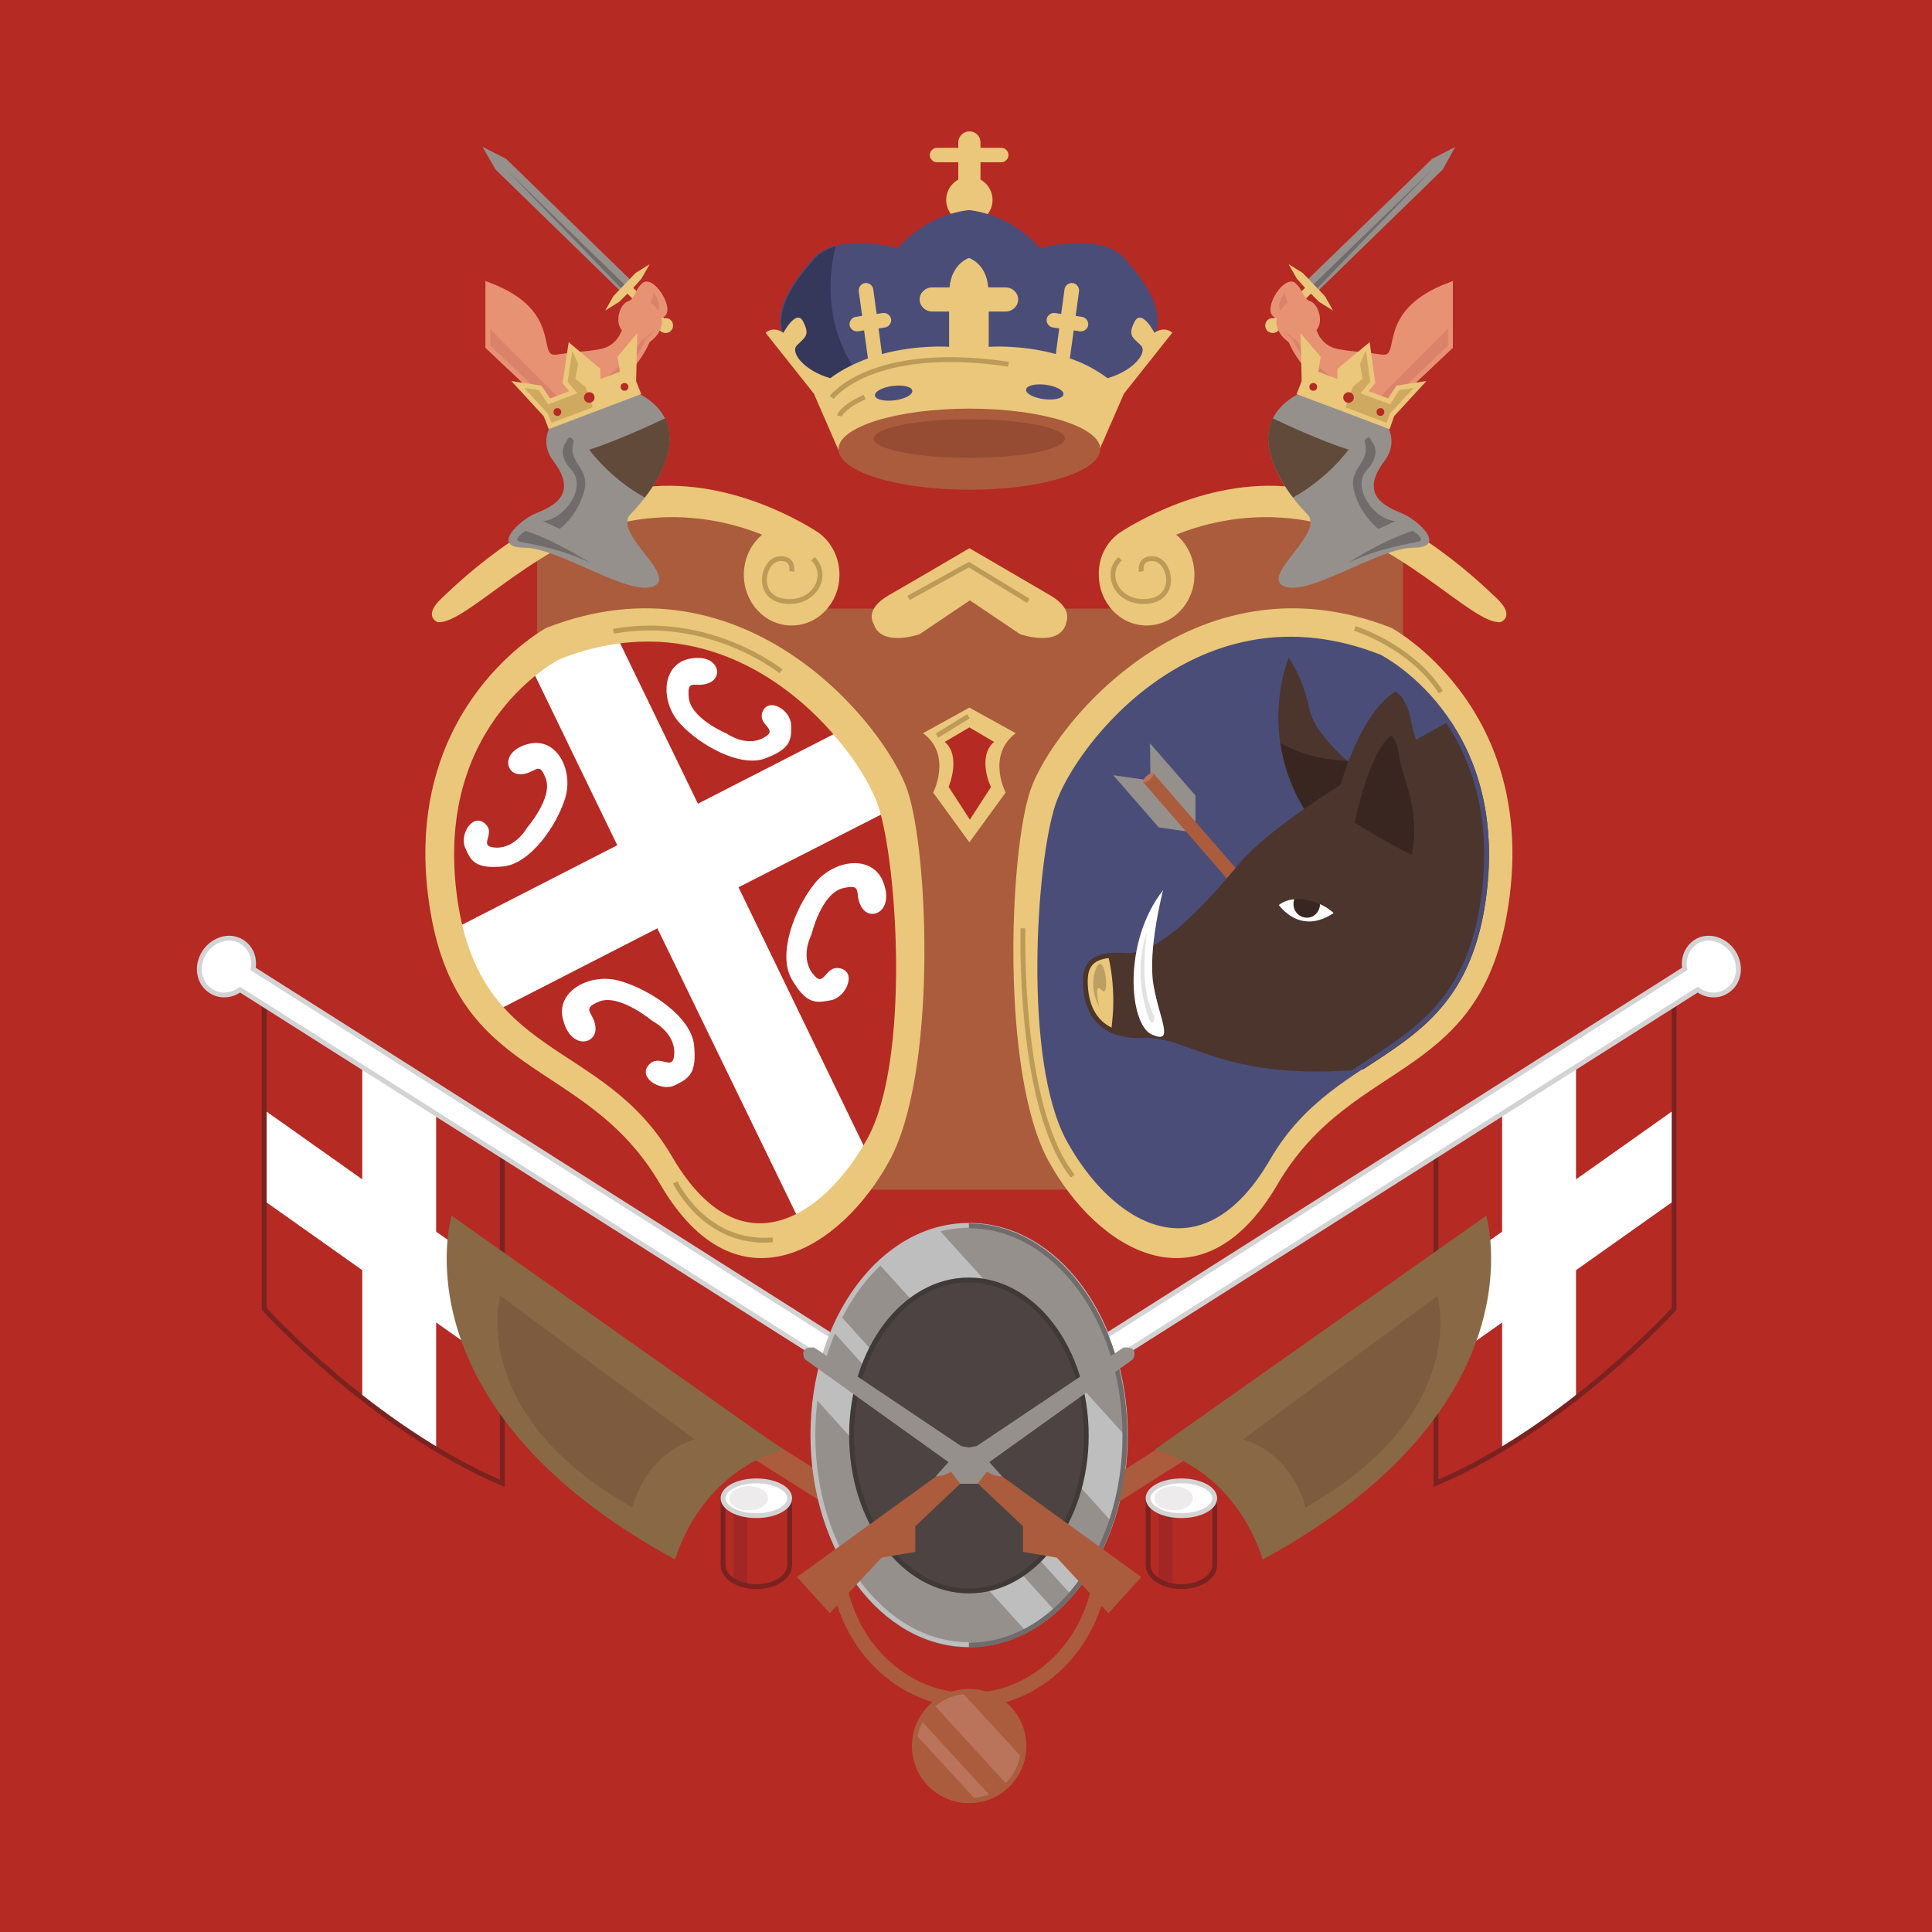 <?xml version="1.0" encoding="utf-8"?>
<!-- Generator: Adobe Illustrator 22.1.0, SVG Export Plug-In . SVG Version: 6.00 Build 0)  -->
<svg version="1.1" id="레이어_1" xmlns="http://www.w3.org/2000/svg" xmlns:xlink="http://www.w3.org/1999/xlink" x="0px"
	 y="0px" viewBox="0 0 400 400" style="enable-background:new 0 0 400 400;" xml:space="preserve">
<style type="text/css">
	.st0{fill:#B52A23;}
	.st1{fill:none;stroke:#AA5C3D;stroke-width:3;stroke-miterlimit:10;}
	.st2{fill:#AA5C3D;}
	.st3{fill:#BA745B;}
	.st4{fill:none;stroke:#AA5C3D;stroke-miterlimit:10;}
	.st5{fill:#FFFFFF;}
	.st6{fill:none;stroke:#7A2220;stroke-miterlimit:10;}
	.st7{fill:#EAC77A;}
	.st8{fill:none;stroke:#EAC77A;stroke-miterlimit:10;}
	.st9{fill:#96908D;}
	.st10{fill:#706C6B;}
	.st11{fill:#E89274;}
	.st12{fill:#DB826A;}
	.st13{fill:none;stroke:#E89274;stroke-miterlimit:10;}
	.st14{fill:#624A3A;}
	.st15{fill:#CEA95F;}
	.st16{fill:#4B4D79;}
	.st17{fill:#35385B;}
	.st18{fill:#964C33;}
	.st19{fill:#FFFFFF;stroke:#D3D3D3;stroke-miterlimit:10;}
	.st20{fill:#BFBEBE;}
	.st21{fill:#4C4342;stroke:#3F3938;stroke-miterlimit:10;}
	.st22{fill:none;stroke:#706C6B;stroke-miterlimit:10;}
	.st23{fill:none;stroke:#BFBEBE;stroke-miterlimit:10;}
	.st24{fill:#896845;}
	.st25{fill:#7C5B3E;}
	.st26{fill:#4B352D;}
	.st27{fill:#3A2620;}
	.st28{fill:#BC9F64;}
	.st29{fill:none;stroke:#4B352D;stroke-miterlimit:10;}
	.st30{fill:#E2E2E2;}
	.st31{fill:none;stroke:#4B4D79;stroke-miterlimit:10;}
	.st32{fill:none;stroke:#BC9A57;stroke-miterlimit:10;}
	.st33{fill:#A02724;}
	.st34{fill:#EDEBEB;}
</style>
<g>
	<rect class="st0" width="400" height="400"/>
	<path class="st1" d="M228.2,321.9c0,16.6-12.3,30.1-27.5,30.1c-15.2,0-27.5-13.5-27.5-30.1"/>
	<g>
		<circle class="st2" cx="200.7" cy="361.5" r="11.3"/>
		<path class="st3" d="M202.2,350.3L189.6,364c0.5,2.2,1.6,4.1,3.1,5.6l15.3-16.7C206.4,351.5,204.4,350.6,202.2,350.3z"/>
		<path class="st3" d="M199.1,372.7l12.6-13.7c-0.2-1-0.6-2-1.1-2.9l-14.5,15.8C197.1,372.3,198.1,372.6,199.1,372.7z"/>
		<circle class="st4" cx="200.7" cy="361.5" r="11.3"/>
	</g>
	<g>
		<circle class="st2" cx="200.6" cy="361.5" r="11.3"/>
		<path class="st3" d="M199.1,350.3l12.6,13.7c-0.5,2.2-1.6,4.1-3.1,5.6l-15.3-16.7C194.8,351.5,196.8,350.6,199.1,350.3z"/>
		<path class="st3" d="M202.1,372.7L189.5,359c0.2-1,0.6-2,1.1-2.9l14.5,15.8C204.2,372.3,203.2,372.6,202.1,372.7z"/>
		<circle class="st4" cx="200.6" cy="361.5" r="11.3"/>
	</g>
	<path class="st2" d="M234.9,111.3V126h-23.3l-10.9-4.6v0l0,0l0,0v0l-10.9,4.6h-23.3v-14.7c-32.3-11.3-55.3,0-55.3,0v24.9
		l64.7,110.1h24.9h0.1h24.9l64.7-110.1v-24.9C290.3,111.3,267.3,100,234.9,111.3z"/>
	<path class="st0" d="M54.7,205.3V271c0,0,22.3,24.6,49.3,36.1v-69.8L54.7,205.3z"/>
	<path class="st5" d="M75,289.4c4.6,3.6,9.8,7.3,15.3,10.6v-71.6L75,218.5V289.4z"/>
	<polygon class="st5" points="54.7,248.6 104,283.5 104,264.7 54.7,229.8 	"/>
	<path class="st6" d="M54.7,205.3V271c0,0,22.3,24.6,49.3,36.1v-69.8L54.7,205.3z"/>
	<path class="st7" d="M113.1,130c0,0-29.3,15.8-24.5,55.2s32.2,32.8,48.1,60s37.5,13.3,47.4-4.8c9.9-18,8.2-63.5,3.8-76.7
		S154.4,113.8,113.1,130z"/>
	<path class="st0" d="M115.7,136c0,0-26,13-21.7,48.7s30.3,30.3,44.7,55S171,252.3,180,236s6.3-57.3,2.3-69.3S153,121.3,115.7,136z"
		/>
	<path class="st5" d="M182.3,166.7c-1.2-3.6-4.4-9.3-9.3-14.9l-28.5,14.6l-16.3-33.6c-4,0.5-8.2,1.6-12.5,3.3c0,0-2.1,1.1-5.1,3.4
		l17.2,35.5l-32.6,16.7c1.8,7.6,4.8,12.9,8.5,17.1l32.4-16.6l29,59.7c5.4-2.7,10.3-8,14-14.1l-26.2-54.1l30-15.3
		C182.6,167.7,182.5,167.1,182.3,166.7z"/>
	<path class="st5" d="M109.1,171.4c0,0-2.3,4.2-6.4,4.1c-4.1-0.2,0.2-2.8-2.3-5s-5.3,2.2-4.1,5s2.1,4.4,7.8,3.9
		c5.6-0.5,11.1-8.3,12.9-14.1c1.8-5.8-1.7-12.7-7.5-11.3c-5.8,1.4-5,6.3-1.8,6.3c3.2,0,3.8-3.1,5.3,0.9S109.1,171.4,109.1,171.4z"/>
	<path class="st5" d="M150.5,151.9c0,0,3.9,2.8,7.5,0.9c3.6-1.9-1.3-2.5-0.1-5.5c1.3-3,5.8-0.3,5.9,2.8s-0.1,4.9-5.3,6.9
		s-13.6-2.7-17.7-7.2c-4.1-4.4-3.9-12.2,1.9-13.4s7.2,3.5,4.3,4.9c-2.9,1.4-4.8-1.2-4.4,3.1C143,148.8,150.5,151.9,150.5,151.9z"/>
	<path class="st5" d="M135.1,211.4c0,0,4.6,2.3,4.5,6.6c-0.1,4.3-3-0.1-5.3,2.5c-2.3,2.6,2.5,5.6,5.4,4.2s4.6-2.4,4-8.3
		c-0.6-5.9-9.1-11.5-15.3-13.3c-6.2-1.8-13.5,2.1-11.8,8.1c1.6,6.1,6.8,5.1,6.7,1.7c-0.1-3.3-3.4-3.9,0.9-5.6
		C128.4,205.8,135.1,211.4,135.1,211.4z"/>
	<path class="st5" d="M168,193.5c0,0-2.4,4.5,0.2,8s2.4-1.8,5.8-1c3.4,0.8,1.2,6-2,6.6s-5.1,0.8-8.1-4.4s0.7-14.7,4.7-19.7
		c4-5.1,12.1-6.2,14.3-0.3c2.2,5.9-2.5,8.1-4.4,5.3c-1.9-2.8,0.5-5.2-4-4.1S168,193.5,168,193.5z"/>
	<path class="st8" d="M115.7,136c0,0-26,13-21.7,48.7s30.3,30.3,44.7,55S171,252.3,180,236s6.3-57.3,2.3-69.3S153,121.3,115.7,136z"
		/>
	<path class="st7" d="M169.5,110.3L169.5,110.3C169.5,110.3,169.5,110.3,169.5,110.3C169.5,110.3,169.4,110.2,169.5,110.3
		c-1.4-0.9-18.6-12.3-37.8-9.2c-19.9,3.2-36.1,18.8-40.2,22.7c-4.1,3.8-0.9,5-0.9,5c6,0.7,21.5-18.2,41.4-21.2
		c10.8-1.6,19.8,0.7,25.8,3.1c-2.3,1.9-3.8,4.9-3.8,8.3c0,5.8,4.4,10.5,9.9,10.5c5.5,0,9.9-4.7,9.9-10.5
		C173.8,115.4,172.1,112.2,169.5,110.3z"/>
	<g>
		<g>
			<polygon class="st9" points="99.9,30.4 102.6,35.1 128.8,60.6 129.8,59.4 130.9,58.3 104.8,32.9 			"/>
			<polygon class="st10" points="129.8,59.4 104.7,35 129.2,60.3 			"/>
			<path class="st7" d="M132.8,57.7l1.7-3l-2.9,1.8l-4.6,4.8l-1.7,3l2.9-1.8l1.7-1.7l6.4,6.3c-0.1,0.5,0.1,1,0.4,1.4
				c0.6,0.6,1.6,0.6,2.2,0c0.6-0.6,0.6-1.6,0-2.2c-0.4-0.4-0.9-0.5-1.4-0.4l-6.4-6.3L132.8,57.7z"/>
		</g>
		<path class="st11" d="M132.9,58.7c0,0-2,1.8-1.3,3.5c0.7,1.7,3.8,5.1,6,3.3S135.1,56.5,132.9,58.7z"/>
		<path class="st12" d="M133.1,59.9c0,0-1.3,1.2-0.9,2.3c0.5,1.1,2.5,3.4,3.9,2.2S134.6,58.4,133.1,59.9z"/>
		<path class="st11" d="M101,58.9v12.9l14.4,13.6c0,0,13.8-3.6,18.7-14.9c0,0,5.5-3.5,0-7.7c0,0,1.5-2.9-0.1-3.3s-2.2,2.9-3.7,3.3
			c-1.5,0.4-2.6,4-1,5.4c0,0-0.9,3.9-5.1,4.6c-4.2,0.7-3.4,0.3-8.8,1.1S116.9,64.8,101,58.9z"/>
		<path class="st12" d="M134.1,70.4c0,0,1.8-1.2,2.3-3c-2,2.1-3.5,3-3.5,3c-7.5,10.8-17,12.2-17,12.2l-14.9-15v4.2l14.4,13.6
			C115.4,85.3,129.3,81.7,134.1,70.4z"/>
		<path class="st13" d="M101,58.9v12.9l14.4,13.6c0,0,13.8-3.6,18.7-14.9c0,0,5.5-3.5,0-7.7c0,0,1.5-2.9-0.1-3.3s-2.2,2.9-3.7,3.3
			c-1.5,0.4-2.6,4-1,5.4c0,0-0.9,3.9-5.1,4.6c-4.2,0.7-3.4,0.3-8.8,1.1S116.9,64.8,101,58.9z"/>
	</g>
	<g>
		<path class="st9" d="M119.8,82.2c0,0-10.5,6.3-5.2,13.3c5.3,7-0.3,9.4-3.7,10.8s-9.4,7.1-2.3,7.1c7.1,0,21.5,10.1,26.7,8
			c5.2-2.2-8.7-11.1-4.7-15c4-4,17.7-21-3.7-27L119.8,82.2z"/>
		<polygon class="st7" points="128.4,74 128.9,77.3 123.8,79.2 123.8,76.6 118.1,71.8 117,79.2 118.7,81.2 113.7,83.1 111.8,80.3 
			107.2,79.6 113,85.9 113.9,88.2 132.1,81.3 131.2,79 131.4,70.4 		"/>
		<circle class="st0" cx="129.3" cy="80.1" r="0.8"/>
		<path class="st14" d="M137.7,86.6c-2.5,1.2-9.8,4.6-15.7,6.5c0,0,4.2,5.9,11.5,9.9C136.8,98.8,140.4,92.1,137.7,86.6z"/>
		<path class="st10" d="M117.3,91.4c0,0-2.3,2.3,1,5.9s-1.4,10.2-5.9,10.6l3.5,1.6c0,0,3.5-2.5,5-7.6s-3.6-6-2.1-10.5
			C118.8,91.4,118,89.5,117.3,91.4z"/>
		<polygon class="st15" points="121.2,80.1 119.1,78.4 119.7,75.4 118.2,71.9 118.1,71.8 117,79.2 118.7,81.2 113.7,83.1 
			111.8,80.3 107.2,79.6 113,85.9 113.9,88.2 122.9,84.8 		"/>
		<circle class="st0" cx="122" cy="82.3" r="1.1"/>
		<circle class="st0" cx="115.4" cy="85.3" r="0.8"/>
		<polygon class="st8" points="128.4,74 128.9,77.3 123.8,79.2 123.8,76.6 118.1,71.8 117,79.2 118.7,81.2 113.7,83.1 111.8,80.3 
			107.2,79.6 113,85.9 113.9,88.2 132.1,81.3 131.2,79 131.4,70.4 		"/>
		<path class="st10" d="M108.8,109.9c0,0-3,1.9-1,2.3s8.4,1.4,14.3,4.3C122,116.4,114.8,111.8,108.8,109.9z"/>
	</g>
	<g>
		<path class="st7" d="M192.5,32.1L192.5,32.1c0-0.8,0.7-1.5,1.5-1.5h13.3c0.8,0,1.5,0.7,1.5,1.5v0c0,0.8-0.7,1.5-1.5,1.5H194
			C193.2,33.6,192.5,32.9,192.5,32.1z"/>
		<path class="st16" d="M232.8,53.5c-4.9-5.5-17.5-2.1-17.5-2.1c-6.5-7.4-14.7-7.9-14.7-7.9s-8.2,0.5-14.7,7.9
			c0,0-12.6-3.4-17.5,2.1s-9.3,12.1-5.3,17.9l2.9,4.7l9.4,6.8h25.2h25.2l9.4-6.8l2.9-4.7C242.1,65.6,237.7,59,232.8,53.5z"/>
		<circle class="st7" cx="200.7" cy="41.4" r="4.8"/>
		<path class="st7" d="M200.7,43.5L200.7,43.5c-1.3,0-2.3-1-2.3-2.3V29.5c0-1.3,1.1-2.3,2.3-2.3l0,0c1.3,0,2.3,1,2.3,2.3v11.7
			C203,42.5,201.9,43.5,200.7,43.5z"/>
		<path class="st16" d="M232.8,53.5c-4.9-5.5-17.5-2.1-17.5-2.1c-6.5-7.4-14.7-7.9-14.7-7.9s-8.2,0.5-14.7,7.9
			c0,0-12.6-3.4-17.5,2.1s-9.3,12.1-5.3,17.9l2.9,4.7l9.4,6.8h25.2h25.2l9.4-6.8l2.9-4.7C242.1,65.6,237.7,59,232.8,53.5z"/>
		<path class="st17" d="M182.8,82.9c-13.3-11.3-11.2-26.4-9.8-31.9c-1.7,0.5-3.3,1.3-4.4,2.6c-4.9,5.5-9.3,12.1-5.3,17.9l2.9,4.7
			l9.4,6.8H182.8z"/>
		<path class="st7" d="M239,68.9c0,0-2.6-5.1-4.1-2.3c-1.4,2.8-0.5,3.2,1.3,4.9c1.5,1.5-1.6,5.3-6.9,6.8c-2.4-1.8-5.1-3.2-7.8-4.1
			l0.8-5.8l1.3,0.2c0.8,0.1,1.6-0.5,1.7-1.3c0.1-0.8-0.5-1.6-1.3-1.7l-1.3-0.2l0.7-5.1c0.1-0.8-0.5-1.6-1.3-1.7
			c-0.8-0.1-1.6,0.5-1.7,1.3l-0.7,5.1l-1.3-0.2c-0.8-0.1-1.6,0.5-1.7,1.3c-0.1,0.8,0.5,1.6,1.3,1.7l1.3,0.2l-0.7,5.3
			c-7.3-2-13.9-1.5-13.9-1.5v-7.3h3.5c1.4,0,2.6-1.1,2.6-2.5c0-1.4-1.2-2.5-2.6-2.5h-3.6c-0.4-5-4-6.1-4-6.1s-3.6,1.2-4,6.1h-3.6
			c-1.4,0-2.6,1.1-2.6,2.5c0,1.4,1.2,2.5,2.6,2.5h3.5v7.3c0,0-6.5-0.5-13.9,1.5l-0.7-5.3l1.3-0.2c0.8-0.1,1.4-0.9,1.3-1.7
			c-0.1-0.8-0.9-1.4-1.7-1.3l-1.3,0.2l-0.7-5.1c-0.1-0.8-0.9-1.4-1.7-1.3c-0.8,0.1-1.4,0.9-1.3,1.7l0.7,5.1l-1.3,0.2
			c-0.8,0.1-1.4,0.9-1.3,1.7c0.1,0.8,0.9,1.4,1.7,1.3l1.3-0.2l0.8,5.8c-2.7,1-5.4,2.3-7.8,4.1c-5.3-1.5-8.4-5.3-6.9-6.8
			c1.8-1.8,2.7-2.1,1.3-4.9c-1.4-2.8-4.1,2.3-4.1,2.3c-2.2-1.5-3.7,0-3.7,0l10,12.6l5.8,13.3c0,0,12-4.5,26.3-4.5s26.3,4.5,26.3,4.5
			l5.8-13.3l10-12.6C242.8,68.9,241.2,67.4,239,68.9z"/>
		<ellipse class="st2" cx="200.7" cy="93" rx="27.1" ry="8.4"/>
		<ellipse class="st18" cx="200.7" cy="90.8" rx="19.8" ry="4"/>
		<ellipse transform="matrix(0.992 -0.128 0.128 0.992 -8.906 24.424)" class="st16" cx="185" cy="81.3" rx="3.9" ry="1.5"/>
		
			<ellipse transform="matrix(0.128 -0.992 0.992 0.128 107.957 285.411)" class="st16" cx="216.4" cy="81.3" rx="1.5" ry="3.9"/>
	</g>
	<path class="st19" d="M223.3,309L52.4,200.6c0.4-2.2-0.4-4.4-2.3-5.6c-2.5-1.6-6-0.6-7.8,2.2s-1.2,6.4,1.4,8c1.8,1.2,4.2,1,6-0.3
		l170.9,108.3L223.3,309z"/>
	
		<rect x="154.1" y="237.7" transform="matrix(0.535 -0.845 0.845 0.535 -180.277 271.511)" class="st2" width="5" height="123.7"/>
	<g>
		<ellipse class="st9" cx="200.7" cy="297.2" rx="32.3" ry="43.4"/>
		<path class="st20" d="M171.2,315l48.1-53.3c-3.7-3.5-7.9-6-12.4-7.1l-38.6,42.7C168.3,303.6,169.4,309.6,171.2,315z"/>
		<path class="st20" d="M179.6,330.1l49.2-54.4c-0.5-1.1-1-2.2-1.5-3.3l-49.7,55.1C178.1,328.4,178.8,329.2,179.6,330.1z"/>
		<path class="st20" d="M188.9,337.6l43.6-48.2c-0.4-3.1-1.1-6-1.9-8.8l-47.7,52.8C184.7,335.1,186.8,336.5,188.9,337.6z"/>
		<ellipse class="st21" cx="200.7" cy="297.2" rx="24.3" ry="32.2"/>
		<path class="st22" d="M200.7,340.6c-17.9,0-32.3-19.4-32.3-43.4s14.5-43.4,32.3-43.4"/>
		<path class="st23" d="M200.7,253.7c17.9,0,32.3,19.4,32.3,43.4s-14.5,43.4-32.3,43.4"/>
	</g>
	<path class="st24" d="M162.1,300.1l-68.6-48.4c0,0-12,39.5,46.3,71.2C139.8,323,144.1,305.5,162.1,300.1z"/>
	<path class="st25" d="M143.8,298l-40.2-29.7c0,0-7.1,24.3,27.3,43.8C131,312.1,133.2,301.3,143.8,298z"/>
	<path class="st0" d="M346.6,205.3V271c0,0-22.3,24.6-49.3,36.1v-69.8L346.6,205.3z"/>
	<path class="st5" d="M326.3,289.4c-4.6,3.6-9.8,7.3-15.3,10.6v-71.6l15.3-9.9V289.4z"/>
	<polygon class="st5" points="346.6,248.6 297.3,283.5 297.3,264.7 346.6,229.8 	"/>
	<path class="st6" d="M346.6,205.3V271c0,0-22.3,24.6-49.3,36.1v-69.8L346.6,205.3z"/>
	<path class="st7" d="M288.1,130c0,0,29.3,15.8,24.5,55.2c-4.8,39.4-32.2,32.8-48.1,60s-37.5,13.3-47.4-4.8
		c-9.9-18-8.2-63.5-3.8-76.7S246.9,113.8,288.1,130z"/>
	<path class="st16" d="M285.6,136c0,0,26,13,21.7,48.7s-30.3,30.3-44.7,55c-14.3,24.7-32.3,12.7-41.3-3.7s-6.3-57.3-2.3-69.3
		S248.3,121.3,285.6,136z"/>
	<path class="st7" d="M217.5,123.3c-4.9-2.9-15.8-9.2-16.8-9.8v0c0,0,0,0,0,0c0,0,0,0,0,0v0c-1,0.6-11.9,7-16.8,9.8
		c-5.1,3-3,5.9-3,5.9c1.6,4.9,9.5,2.1,9.5,2.1l10.4-7l10.4,7c0,0,7.9,2.8,9.5-2.1C220.5,129.1,222.6,126.3,217.5,123.3z"/>
	<path class="st7" d="M231.8,110.3L231.8,110.3C231.8,110.3,231.8,110.3,231.8,110.3C231.8,110.3,231.8,110.2,231.8,110.3
		c1.4-0.9,18.6-12.3,37.8-9.2c19.9,3.2,36.1,18.8,40.2,22.7c4.1,3.8,0.9,5,0.9,5c-6,0.7-21.5-18.2-41.4-21.2
		c-10.8-1.6-19.8,0.7-25.8,3.1c2.3,1.9,3.8,4.9,3.8,8.3c0,5.8-4.4,10.5-9.9,10.5c-5.5,0-9.9-4.7-9.9-10.5
		C227.4,115.4,229.1,112.2,231.8,110.3z"/>
	<g>
		<g>
			<polygon class="st9" points="301.3,30.4 298.7,35.1 272.5,60.6 271.4,59.4 270.3,58.3 296.5,32.9 			"/>
			<polygon class="st10" points="271.4,59.4 296.6,35 272.1,60.3 			"/>
			<path class="st7" d="M268.5,57.7l-1.7-3l2.9,1.8l4.6,4.8l1.7,3l-2.9-1.8l-1.7-1.7l-6.4,6.3c0.1,0.5-0.1,1-0.4,1.4
				c-0.6,0.6-1.6,0.6-2.2,0c-0.6-0.6-0.6-1.6,0-2.2c0.4-0.4,0.9-0.5,1.4-0.4l6.4-6.3L268.5,57.7z"/>
		</g>
		<path class="st11" d="M268.3,58.7c0,0,2,1.8,1.3,3.5c-0.7,1.7-3.8,5.1-6,3.3S266.1,56.5,268.3,58.7z"/>
		<path class="st12" d="M268.2,59.9c0,0,1.3,1.2,0.9,2.3c-0.5,1.1-2.5,3.4-3.9,2.2S266.7,58.4,268.2,59.9z"/>
		<path class="st11" d="M300.3,58.9v12.9l-14.4,13.6c0,0-13.8-3.6-18.7-14.9c0,0-5.5-3.5,0-7.7c0,0-1.5-2.9,0.1-3.3s2.2,2.9,3.7,3.3
			s2.6,4,1,5.4c0,0,0.9,3.9,5.1,4.6s3.4,0.3,8.8,1.1S284.4,64.8,300.3,58.9z"/>
		<path class="st12" d="M267.1,70.4c0,0-1.8-1.2-2.3-3c2,2.1,3.5,3,3.5,3c7.5,10.8,17,12.2,17,12.2l14.9-15v4.2l-14.4,13.6
			C285.8,85.3,272,81.7,267.1,70.4z"/>
		<path class="st13" d="M300.3,58.9v12.9l-14.4,13.6c0,0-13.8-3.6-18.7-14.9c0,0-5.5-3.5,0-7.7c0,0-1.5-2.9,0.1-3.3s2.2,2.9,3.7,3.3
			s2.6,4,1,5.4c0,0,0.9,3.9,5.1,4.6s3.4,0.3,8.8,1.1S284.4,64.8,300.3,58.9z"/>
	</g>
	<g>
		<path class="st9" d="M281.4,82.2c0,0,10.5,6.3,5.2,13.3c-5.3,7,0.3,9.4,3.7,10.8s9.4,7.1,2.3,7.1c-7.1,0-21.5,10.1-26.7,8
			c-5.2-2.2,8.7-11.1,4.7-15c-4-4-17.7-21,3.7-27L281.4,82.2z"/>
		<polygon class="st7" points="272.9,74 272.4,77.3 277.4,79.2 277.4,76.6 283.2,71.8 284.2,79.2 282.5,81.2 287.6,83.1 289.4,80.3 
			294,79.6 288.2,85.9 287.4,88.2 269.1,81.3 270,79 269.8,70.4 		"/>
		<circle class="st0" cx="271.9" cy="80.1" r="0.8"/>
		<path class="st14" d="M263.5,86.6c2.5,1.2,9.8,4.6,15.7,6.5c0,0-4.2,5.9-11.5,9.9C264.5,98.8,260.8,92.1,263.5,86.6z"/>
		<path class="st10" d="M284,91.4c0,0,2.3,2.3-1,5.9s1.4,10.2,5.9,10.6l-3.5,1.6c0,0-3.5-2.5-5-7.6c-1.5-5.1,3.6-6,2.1-10.5
			C282.5,91.4,283.3,89.5,284,91.4z"/>
		<polygon class="st15" points="280.1,80.1 282.1,78.4 281.6,75.4 283,71.9 283.2,71.8 284.2,79.2 282.5,81.2 287.6,83.1 
			289.4,80.3 294,79.6 288.2,85.9 287.4,88.2 278.4,84.8 		"/>
		<circle class="st0" cx="279.2" cy="82.3" r="1.1"/>
		<circle class="st0" cx="285.8" cy="85.3" r="0.8"/>
		<polygon class="st8" points="272.9,74 272.4,77.3 277.4,79.2 277.4,76.6 283.2,71.8 284.2,79.2 282.5,81.2 287.6,83.1 289.4,80.3 
			294,79.6 288.2,85.9 287.4,88.2 269.1,81.3 270,79 269.8,70.4 		"/>
		<path class="st10" d="M292.5,109.9c0,0,3,1.9,1,2.3s-8.4,1.4-14.3,4.3C279.2,116.4,286.5,111.8,292.5,109.9z"/>
	</g>
	<path class="st19" d="M358.9,197.2c-1.8-2.8-5.3-3.8-7.8-2.2c-1.8,1.2-2.7,3.4-2.3,5.6L177.9,309l2.7,4.2l170.9-108.3
		c1.8,1.3,4.2,1.5,6,0.3C360.1,203.6,360.7,200,358.9,197.2z"/>
	
		<rect x="242.1" y="237.7" transform="matrix(-0.535 -0.845 0.845 -0.535 122.503 666.618)" class="st2" width="5" height="123.7"/>
	<g>
		<ellipse class="st9" cx="200.6" cy="297.2" rx="32.3" ry="43.4"/>
		<path class="st20" d="M230.1,315l-48.1-53.3c3.7-3.5,7.9-6,12.4-7.1l38.6,42.7C232.9,303.6,231.9,309.6,230.1,315z"/>
		<path class="st20" d="M221.7,330.1l-49.2-54.4c0.5-1.1,1-2.2,1.5-3.3l49.7,55.1C223.1,328.4,222.4,329.2,221.7,330.1z"/>
		<path class="st20" d="M212.3,337.6l-43.6-48.2c0.4-3.1,1.1-6,1.9-8.8l47.7,52.8C216.5,335.1,214.5,336.5,212.3,337.6z"/>
		<ellipse class="st21" cx="200.6" cy="297.2" rx="24.3" ry="32.2"/>
		<path class="st22" d="M200.6,340.6c17.9,0,32.3-19.4,32.3-43.4s-14.5-43.4-32.3-43.4"/>
		<path class="st23" d="M200.6,253.7c-17.9,0-32.3,19.4-32.3,43.4s14.5,43.4,32.3,43.4"/>
	</g>
	<g>
		<polygon class="st2" points="200.6,305.5 189.5,316 189.5,321.3 182.5,322.5 171.8,334 165,326.5 197.8,302.8 		"/>
		<path class="st9" d="M193.7,305.7l5.1-5.7l3.4-0.6l30.4-20.4c0,0,3.3-0.5,2,2.4l-29.9,21.4l-2.5,4.4h-3.4l-1.9-2.5
			C197,304.6,195.7,305.6,193.7,305.7z"/>
	</g>
	<path class="st24" d="M239.1,300.1l68.6-48.4c0,0,12,39.5-46.3,71.2C261.4,323,257.1,305.5,239.1,300.1z"/>
	<path class="st25" d="M257.4,298l40.2-29.7c0,0,7.1,24.3-27.3,43.8C270.3,312.1,268,301.3,257.4,298z"/>
	<g>
		<polygon class="st2" points="200.7,305.5 211.8,316 211.8,321.3 218.8,322.5 229.5,334 236.3,326.5 203.5,302.8 		"/>
		<path class="st9" d="M207.5,305.7l-5.1-5.7l-3.4-0.6L168.6,279c0,0-3.3-0.5-2,2.4l29.9,21.4l2.5,4.4h3.4l1.9-2.5
			C204.3,304.6,205.5,305.6,207.5,305.7z"/>
	</g>
	<path class="st26" d="M284.5,162c0,0-12-8.3-13.4-15.2c-1.4-6.8-4.3-10.6-4.3-10.6s-7.6,17.8,5.9,35.3L284.5,162z"/>
	<path class="st27" d="M265.1,153.8c0.8,5.4,2.9,11.5,7.7,17.7l11.8-9.5c0,0-2.7-1.8-5.6-4.5C275.3,157.4,270.1,156.7,265.1,153.8z"
		/>
	<g>
		<polygon class="st9" points="238.2,161.6 230.5,160.5 239.9,171.3 247.5,172.4 		"/>
		<polygon class="st9" points="238.2,161.6 238.1,153.9 247.5,164.7 247.5,172.4 		"/>
		
			<rect x="253.6" y="154.6" transform="matrix(0.755 -0.656 0.656 0.755 -56.23 211.56)" class="st2" width="2.8" height="52.9"/>
		
			<ellipse transform="matrix(0.755 -0.656 0.656 0.755 -47.387 195.302)" class="st3" cx="237.7" cy="161.1" rx="1.4" ry="0.5"/>
	</g>
	<path class="st26" d="M300.1,149.9c-13.1,7.1-35.7,20.2-43.3,29.4c-11,13.3-18.3,18.8-23.8,18.5s-8.3,0.8-8.3,5.3
		s1.5,11.8,12.3,11.3c9.3-0.4,16.2,9.1,45.1,6.5c11.4-7.5,22.5-13.9,25.2-36C309.2,168.9,305.2,157.6,300.1,149.9z"/>
	<path class="st5" d="M264.1,187.3c0,0,4.8,7.6,12.8,1.8c0,0-2.1-2.5-6.4-3.3S264.1,187.3,264.1,187.3z"/>
	<path class="st7" d="M229.4,197.8c-3.1,0.4-4.7,1.8-4.7,5.2c0,3.3,0.8,8,5.4,10.1c0.2-1.8,0.4-3.7,0.4-5.7
		C230.5,203.8,230.1,200.5,229.4,197.8z"/>
	<path class="st27" d="M273.3,187.1c0-0.2,0-0.4-0.1-0.5c-0.8-0.3-1.7-0.6-2.7-0.8c-0.9-0.2-1.6-0.2-2.3-0.1
		c-0.3,0.4-0.4,0.9-0.4,1.5c0,1.5,1.2,2.8,2.8,2.8S273.3,188.6,273.3,187.1z"/>
	<path class="st28" d="M227.1,200.1c0,0-2,3.8,0.5,8.4c0,0-1.3-5.5,0.5-3.5S228.8,197.1,227.1,200.1z"/>
	<path class="st29" d="M264.1,187.3c0,0,4.8,7.6,12.8,1.8c0,0-2.1-2.5-6.4-3.3S264.1,187.3,264.1,187.3z"/>
	<path class="st29" d="M300.1,149.9c-13.1,7.1-35.7,20.2-43.3,29.4c-11,13.3-18.3,18.8-23.8,18.5s-8.3,0.8-8.3,5.3
		s1.5,11.8,12.3,11.3c9.3-0.4,16.2,9.1,45.1,6.5c11.4-7.5,22.5-13.9,25.2-36C309.2,168.9,305.2,157.6,300.1,149.9z"/>
	<path class="st26" d="M275.8,169c0,0,4.2-20.4,13.1-25.8c0,0,2.4,0.8,3.4,6.8s8.8,16.5,5,30.8C297.3,180.8,287.8,175,275.8,169z"/>
	<path class="st27" d="M280.5,170.3c0,0,2.8-14.5,7.5-18c0,0,1.2,0.5,1.7,4.4c0.5,4,4.5,10.9,2.6,20.3
		C292.3,177,286.7,174.3,280.5,170.3z"/>
	<path class="st5" d="M240.8,184.3c0,0-3.2,12.3-2,19.5c1.2,7.2,4.5,12.5-0.3,10.4C233.8,212.2,232.3,195.2,240.8,184.3z"/>
	<path class="st30" d="M237.9,211c0,0-3.7-9.3-0.4-18c0,0-2,11,1.5,17.4C239,210.4,239,212.9,237.9,211z"/>
	<path class="st31" d="M285.6,136c0,0,26,13,21.7,48.7s-30.3,30.3-44.7,55c-14.3,24.7-32.3,12.7-41.3-3.7s-6.3-57.3-2.3-69.3
		S248.3,121.3,285.6,136z"/>
	<path class="st7" d="M210.3,151.8l-9.6-5.3l-9.6,5.3c6.1,4.5,2.1,12.3,2.1,12.3l7.5,10.3l7.5-10.3
		C208.2,164.1,204.2,156.4,210.3,151.8z"/>
	<path class="st0" d="M205.8,153.6l-5.1-3l-5.1,3c3.5,3,0.8,9.3,0.8,9.3l4.4,6.8l4.4-6.8C205,162.9,202.3,156.6,205.8,153.6z"/>
	<path class="st32" d="M163.9,118.3c0,0,0.6-3-2.7-2.6s-5,8.1,1.4,8.8c6.4,0.6,9.1-5.7,5.7-8.8"/>
	<path class="st32" d="M236.3,118.3c0,0-0.6-3,2.7-2.6s5,8.1-1.4,8.8c-6.4,0.6-9.1-5.7-5.7-8.8"/>
	<polyline class="st32" points="188.1,123.8 200.6,116.9 212.9,124.4 	"/>
	<path class="st32" d="M161.7,139c0,0-14.8-11.9-34.7-8.3"/>
	<line class="st32" x1="200.5" y1="148.3" x2="194" y2="152.3"/>
	<path class="st32" d="M211.8,192.2c0,0-1.1,37,10.3,51.3"/>
	<path class="st32" d="M139.8,244.8c0,0,6.2,13.1,20.2,11.9"/>
	<path class="st32" d="M280.5,130.1c0,0,11.8,3.7,17.8,13.2"/>
	<path class="st32" d="M172.2,82.3c0,0,8.1-11.1,36.6-6.9"/>
	<path class="st32" d="M173.8,86.1c0,0,0.4-1.7,5.2-3.9"/>
	<g>
		<path class="st0" d="M149.7,310.1V324h0c0,2.5,3.1,4.5,6.9,4.5c3.8,0,6.9-2,6.9-4.5h0v-13.8H149.7z"/>
		<path class="st33" d="M151.9,327.3c0.8,0.5,1.8,0.9,2.8,1.1v-18.2h-2.8V327.3z"/>
		<path class="st6" d="M149.7,310.1V324h0c0,2.5,3.1,4.5,6.9,4.5c3.8,0,6.9-2,6.9-4.5h0v-13.8H149.7z"/>
		<ellipse class="st19" cx="156.6" cy="310.2" rx="6.9" ry="3.6"/>
		<ellipse class="st34" cx="155" cy="310.2" rx="4" ry="2.5"/>
	</g>
	<g>
		<path class="st0" d="M237.7,310.1V324h0c0,2.5,3.1,4.5,6.9,4.5c3.8,0,6.9-2,6.9-4.5h0v-13.8H237.7z"/>
		<path class="st33" d="M239.9,327.3c0.8,0.5,1.8,0.9,2.8,1.1v-18.2h-2.8V327.3z"/>
		<path class="st6" d="M237.7,310.1V324h0c0,2.5,3.1,4.5,6.9,4.5c3.8,0,6.9-2,6.9-4.5h0v-13.8H237.7z"/>
		<ellipse class="st19" cx="244.6" cy="310.2" rx="6.9" ry="3.6"/>
		<ellipse class="st34" cx="243" cy="310.2" rx="4" ry="2.5"/>
	</g>
</g>
</svg>

